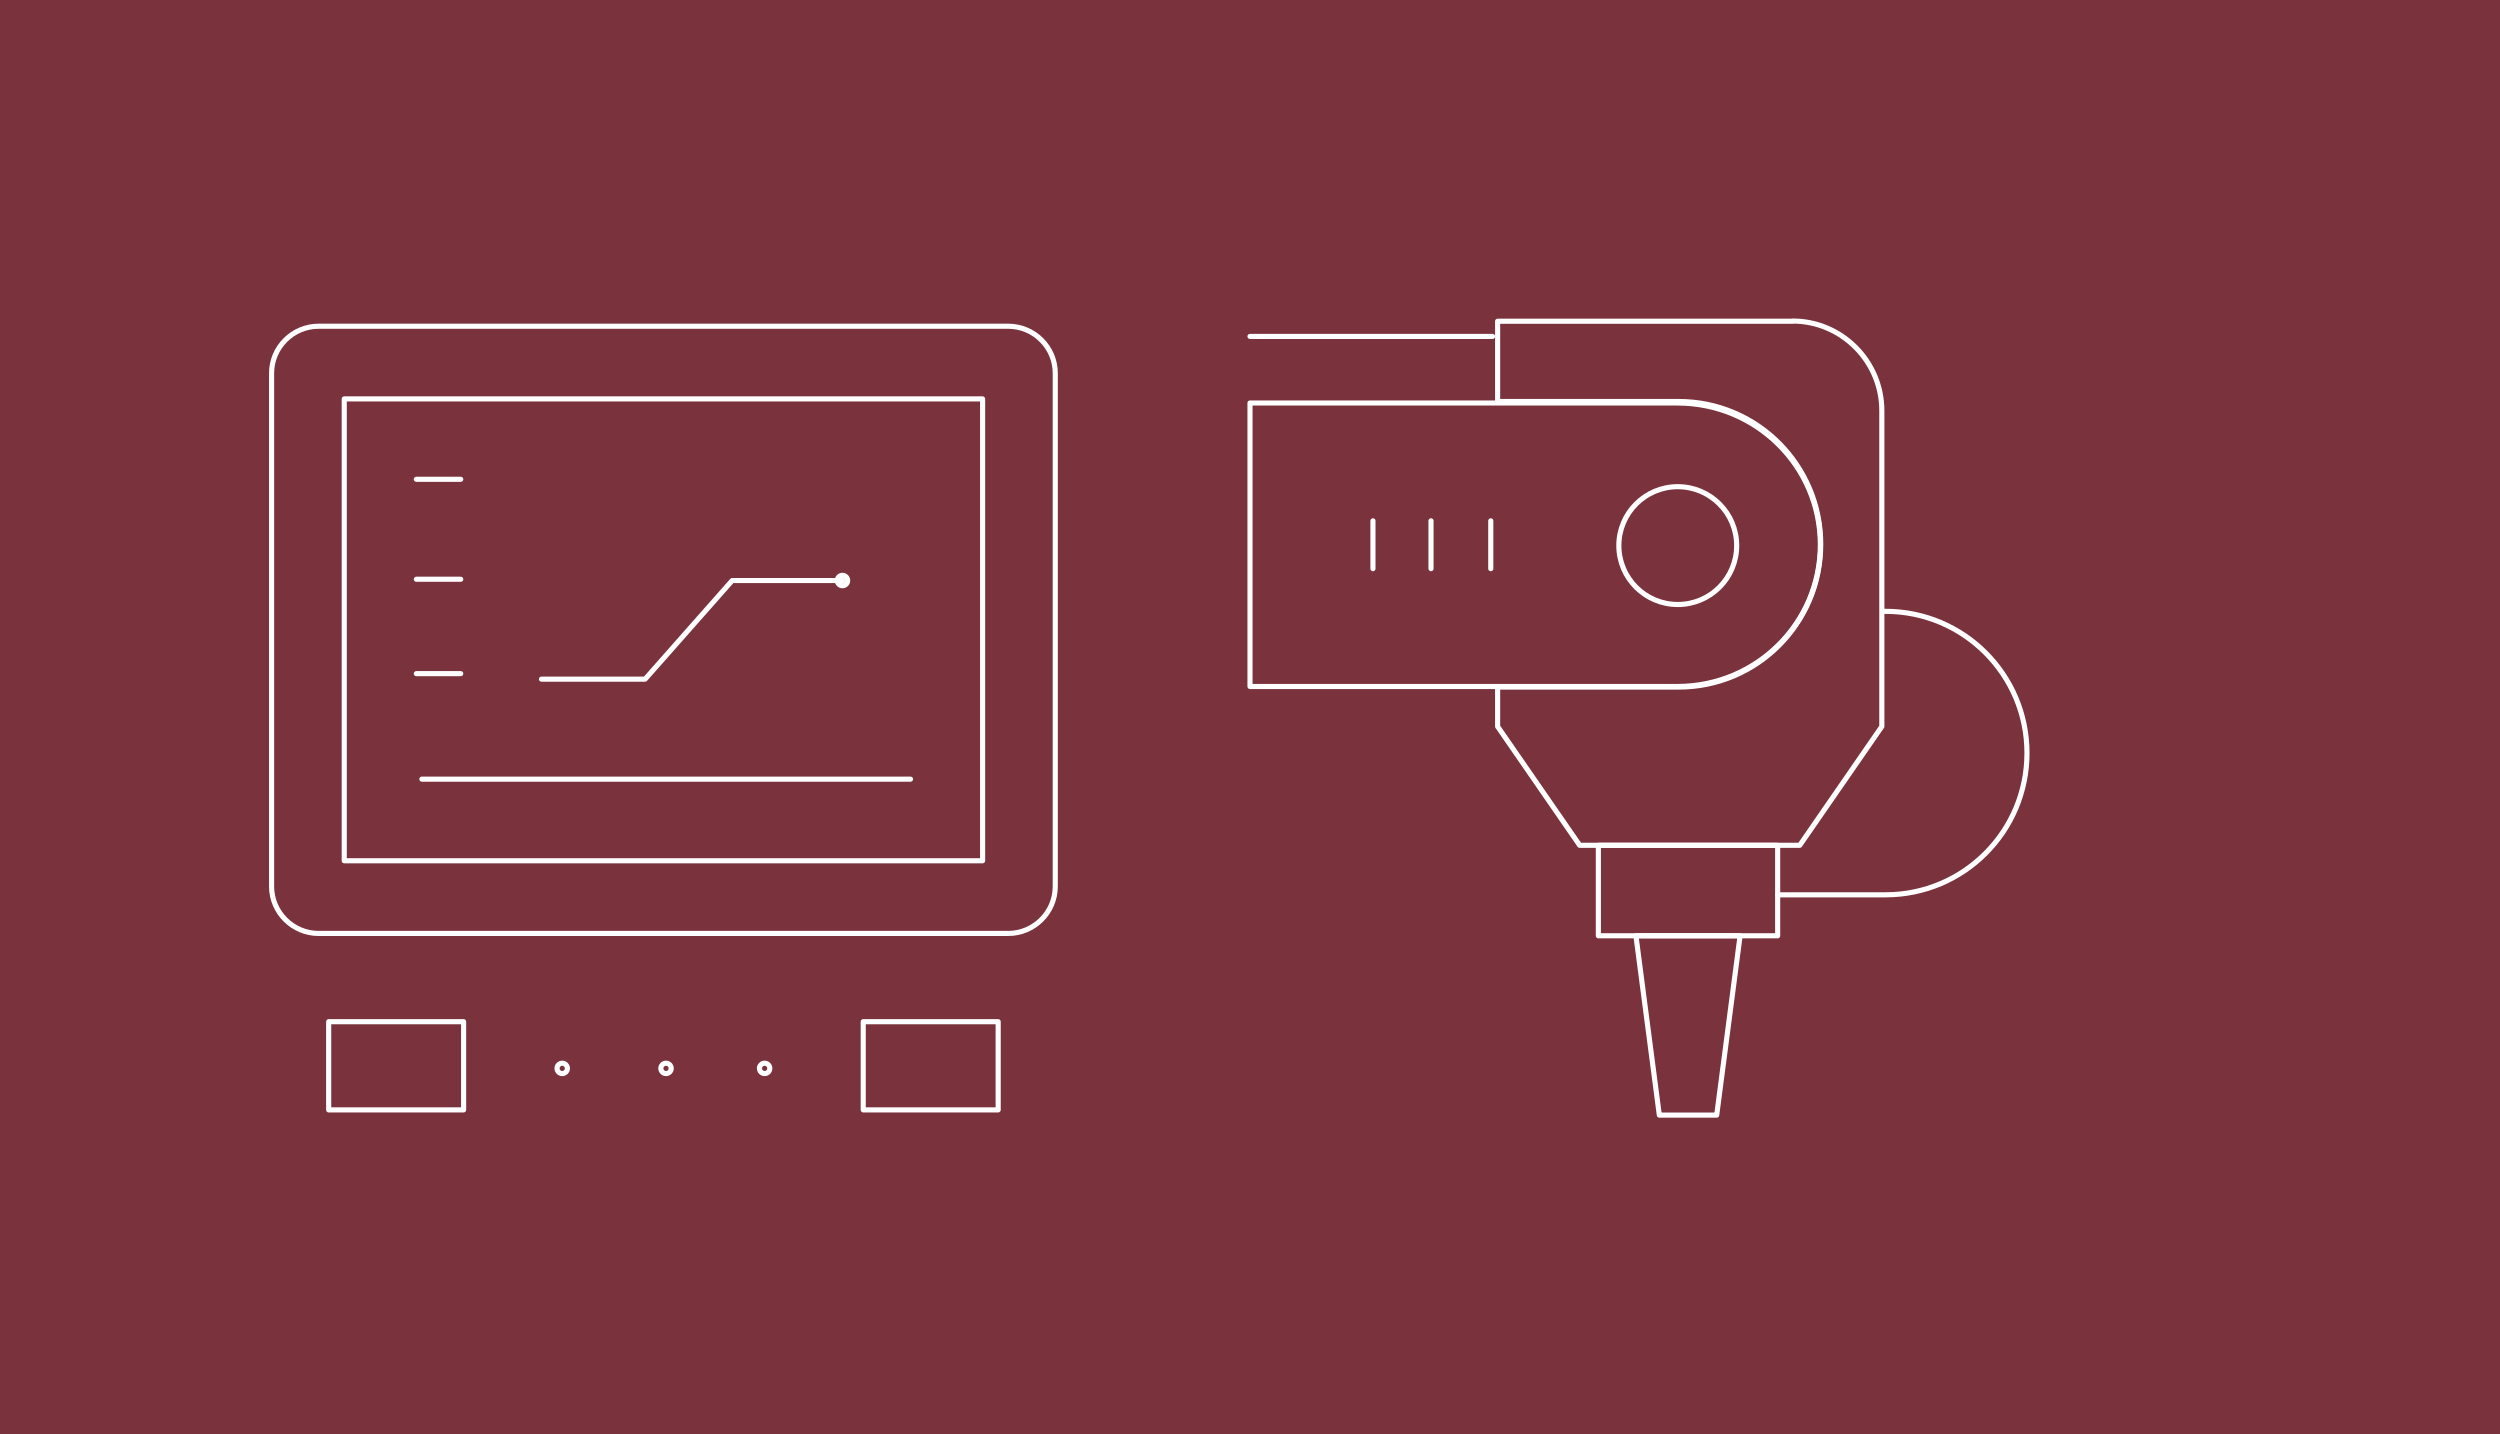 <?xml version="1.0" encoding="UTF-8"?>
<svg width="1464px" height="840px" viewBox="0 0 1464 840" version="1.1" xmlns="http://www.w3.org/2000/svg" xmlns:xlink="http://www.w3.org/1999/xlink">
    <title>Group 4</title>
    <defs>
        <rect id="path-1" x="0" y="0" width="465" height="465"></rect>
    </defs>
    <g id="Bilder" stroke="none" stroke-width="1" fill="none" fill-rule="evenodd">
        <g id="Group-4">
            <rect id="Rectangle" fill="#7A333D" x="0" y="0" width="1464" height="840"></rect>
            <g id="Dataskärm" transform="translate(156, 188)">
                <g id="Clipped">
                    <mask id="mask-2" fill="white">
                        <use xlink:href="#path-1"></use>
                    </mask>
                    <g id="Rectangle"></g>
                    <g id="Group" mask="url(#mask-2)" fill="#FFFFFF" fill-rule="nonzero">
                        <g transform="translate(3.039, 3.039)" id="Shape">
                            <path d="M425.49,405.755 C426.319,405.755 426.99,406.426 426.99,407.255 L426.99,458.922 C426.99,459.75 426.319,460.422 425.49,460.422 L346.471,460.422 C345.642,460.422 344.971,459.75 344.971,458.922 L344.971,407.255 C344.971,406.426 345.642,405.755 346.471,405.755 L425.49,405.755 Z M112.451,405.755 C113.279,405.755 113.951,406.426 113.951,407.255 L113.951,458.922 C113.951,459.75 113.279,460.422 112.451,460.422 L33.431,460.422 C32.603,460.422 31.931,459.75 31.931,458.922 L31.931,407.255 C31.931,406.426 32.603,405.755 33.431,405.755 L112.451,405.755 Z M423.989,408.754 L347.97,408.754 L347.97,457.421 L423.989,457.421 L423.989,408.754 Z M110.95,408.754 L34.931,408.754 L34.931,457.421 L110.95,457.421 L110.95,408.754 Z M170.196,430.069 C172.702,430.069 174.735,432.102 174.735,434.608 C174.735,437.114 172.702,439.147 170.196,439.147 C167.69,439.147 165.657,437.114 165.657,434.608 C165.657,432.102 167.69,430.069 170.196,430.069 Z M230.98,430.069 C233.486,430.069 235.52,432.102 235.52,434.608 C235.52,437.114 233.486,439.147 230.98,439.147 C228.475,439.147 226.441,437.114 226.441,434.608 C226.441,432.102 228.475,430.069 230.98,430.069 Z M288.725,430.069 C291.231,430.069 293.265,432.102 293.265,434.608 C293.265,437.114 291.231,439.147 288.725,439.147 C286.22,439.147 284.186,437.114 284.186,434.608 C284.186,432.102 286.22,430.069 288.725,430.069 Z M170.196,433.069 C169.347,433.069 168.657,433.759 168.657,434.608 C168.657,435.457 169.347,436.147 170.196,436.147 C171.045,436.147 171.735,435.457 171.735,434.608 C171.735,433.759 171.045,433.069 170.196,433.069 Z M230.98,433.069 C230.131,433.069 229.441,433.759 229.441,434.608 C229.441,435.457 230.131,436.147 230.98,436.147 C231.829,436.147 232.52,435.457 232.52,434.608 C232.52,433.759 231.829,433.069 230.98,433.069 Z M288.725,433.069 C287.877,433.069 287.186,433.759 287.186,434.608 C287.186,435.457 287.877,436.147 288.725,436.147 C289.574,436.147 290.265,435.457 290.265,434.608 C290.265,433.759 289.574,433.069 288.725,433.069 Z M334.314,144.382 C336.82,144.382 338.853,146.416 338.853,148.922 C338.853,151.427 336.82,153.461 334.314,153.461 C332.381,153.461 330.729,152.251 330.075,150.547 L330.029,150.421 L270.414,150.421 L219.863,207.66 C219.614,207.942 219.269,208.118 218.899,208.158 L218.739,208.167 L158.039,208.167 C157.211,208.167 156.539,207.495 156.539,206.667 C156.539,205.838 157.211,205.167 158.039,205.167 L218.061,205.166 L268.614,147.929 C268.864,147.647 269.208,147.47 269.579,147.43 L269.739,147.422 L330.028,147.421 L330.075,147.296 C330.705,145.656 332.26,144.473 334.1,144.387 L334.314,144.382 Z M334.314,147.382 C334.219,147.382 334.127,147.391 334.037,147.407 L333.972,147.421 L334.314,147.422 C335.093,147.422 335.734,148.016 335.807,148.777 L335.814,148.922 C335.814,149.75 335.142,150.422 334.314,150.422 L333.974,150.421 L334.037,150.436 C334.082,150.444 334.128,150.45 334.174,150.454 L334.314,150.461 C335.163,150.461 335.853,149.771 335.853,148.922 C335.853,148.073 335.163,147.382 334.314,147.382 Z"></path>
                            <path d="M431.383,-1.5 C447.354,-1.5 460.422,11.552 460.422,27.506 L460.422,328.082 C460.422,344.036 447.354,357.088 431.383,357.088 L27.538,357.088 C11.567,357.088 -1.5,344.036 -1.5,328.082 L-1.5,27.506 C-1.5,11.552 11.567,-1.5 27.538,-1.5 L431.383,-1.5 Z M431.383,1.5 L27.538,1.5 C13.223,1.5 1.5,13.21 1.5,27.506 L1.5,328.082 C1.5,342.379 13.223,354.088 27.538,354.088 L431.383,354.088 C445.698,354.088 457.422,342.379 457.422,328.082 L457.422,27.506 C457.422,13.21 445.698,1.5 431.383,1.5 Z M416.373,41.049 C417.201,41.049 417.873,41.721 417.873,42.549 L417.873,313.039 C417.873,313.868 417.201,314.539 416.373,314.539 L42.549,314.539 C41.721,314.539 41.049,313.868 41.049,313.039 L41.049,42.549 C41.049,41.721 41.721,41.049 42.549,41.049 L416.373,41.049 Z M414.872,44.049 L44.049,44.049 L44.049,311.539 L414.872,311.539 L414.872,44.049 Z"></path>
                        </g>
                    </g>
                </g>
                <path d="M377.203,266.769 C378.031,266.769 378.703,267.441 378.703,268.269 C378.703,269.098 378.031,269.769 377.203,269.769 L91.049,269.769 C90.221,269.769 89.549,269.098 89.549,268.269 C89.549,267.441 90.221,266.769 91.049,266.769 L377.203,266.769 Z" id="Path" fill="#FFFFFF" fill-rule="nonzero"></path>
                <path d="M113.811,204.986 C114.64,204.986 115.311,205.658 115.311,206.486 C115.311,207.314 114.64,207.986 113.811,207.986 L87.797,207.986 C86.969,207.986 86.297,207.314 86.297,206.486 C86.297,205.658 86.969,204.986 87.797,204.986 L113.811,204.986 Z" id="Path" fill="#FFFFFF" fill-rule="nonzero"></path>
                <path d="M113.811,149.706 C114.64,149.706 115.311,150.378 115.311,151.206 C115.311,152.035 114.64,152.706 113.811,152.706 L87.797,152.706 C86.969,152.706 86.297,152.035 86.297,151.206 C86.297,150.378 86.969,149.706 87.797,149.706 L113.811,149.706 Z" id="Path" fill="#FFFFFF" fill-rule="nonzero"></path>
                <path d="M113.811,91.175 C114.64,91.175 115.311,91.846 115.311,92.675 C115.311,93.503 114.64,94.175 113.811,94.175 L87.797,94.175 C86.969,94.175 86.297,93.503 86.297,92.675 C86.297,91.846 86.969,91.175 87.797,91.175 L113.811,91.175 Z" id="Path" fill="#FFFFFF" fill-rule="nonzero"></path>
            </g>
            <g id="Group" transform="translate(732, 188)" stroke="#FFFFFF" stroke-linecap="round" stroke-linejoin="round" stroke-width="3">
                <path d="M309,336 L372.184,336 C417.947,336 455,298.865 455,253 C455,207.135 417.947,170 372.184,170 L370.473,170" id="Path"></path>
                <path d="M250.336,48 L0,48 L0,214 L250.336,214 C296.568,214 334,176.865 334,131 C334,85.135 296.568,48 250.336,48 Z" id="Path"></path>
                <path d="M317.766,0.131 L145,0.131 L145,47.12 L251.036,47.12 C297.002,47.12 334.219,84.527 334.219,130.728 C334.219,176.929 297.002,214.336 251.036,214.336 L145,214.336 L145,237.436 L193.056,307 L321.944,307 L370,237.436 L370,52.501 C370,23.625 346.494,0 317.766,0 L317.766,0.131 Z" id="Path"></path>
                <circle id="Oval" cx="250.5" cy="131.5" r="34.5"></circle>
                <rect id="Rectangle" x="204" y="307" width="105" height="53"></rect>
                <line x1="141" y1="117" x2="141" y2="145" id="Path" fill-rule="nonzero"></line>
                <line x1="72" y1="117" x2="72" y2="145" id="Path" fill-rule="nonzero"></line>
                <line x1="0" y1="9" x2="142" y2="9" id="Path"></line>
                <polygon id="Path" points="226 360 239.702 465 273.298 465 287 360"></polygon>
                <line x1="106" y1="117" x2="106" y2="145" id="Path" fill-rule="nonzero"></line>
            </g>
        </g>
    </g>
</svg>